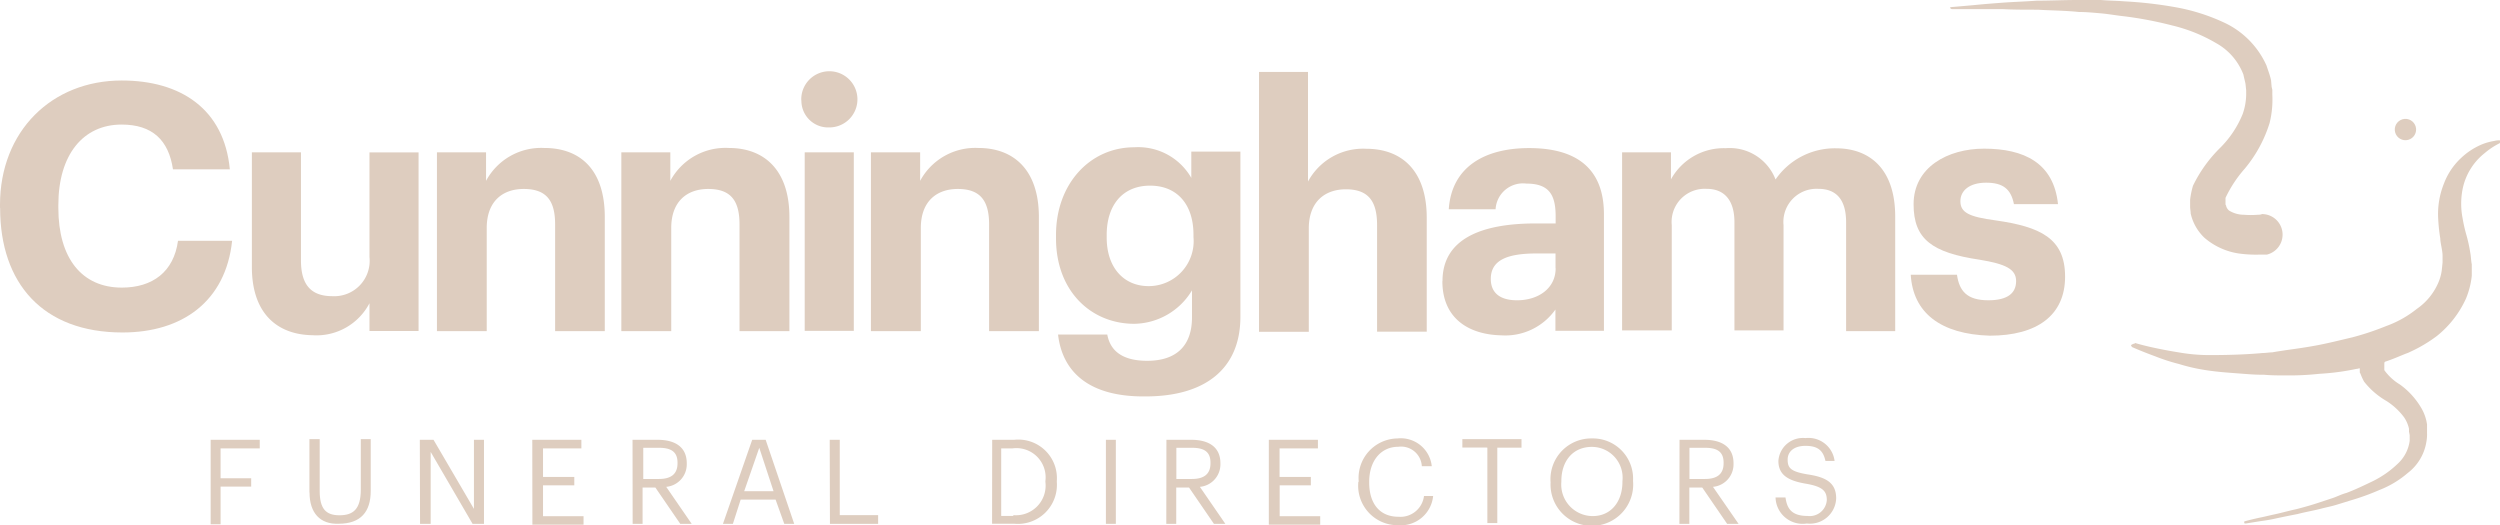 <svg xmlns="http://www.w3.org/2000/svg" viewBox="3472 9184 218.961 46"><defs><style>.cls-1 { fill: #decdbf; }</style></defs><g id="Group_64" transform="translate(2941 9161)"><path id="path" d="M549.45 61.52h4.3v.75h-3.43v2.62H553v.73h-2.68v3.3h-.87z" class="cls-1"/><path id="path-2" d="M531 41.2v-.25c0-6.48 4.55-10.9 10.66-10.9 5.17 0 8.97 2.5 9.47 7.78h-4.98c-.38-2.55-1.8-3.92-4.5-3.92-3.36 0-5.54 2.63-5.54 7.05v.25c0 4.42 2.07 6.98 5.56 6.98 2.68 0 4.55-1.37 4.92-4.1h4.74c-.56 5.3-4.36 8.03-9.6 8.03-6.98 0-10.72-4.3-10.72-10.9z" class="cls-1"/><path id="path-3" d="M558.1 66.13v-4.67h.9V66c0 1.57.55 2.13 1.73 2.13s1.87-.5 1.87-2.25v-4.42h.87V66c0 1.82-.87 2.87-2.8 2.87-1.62.07-2.56-.93-2.56-2.74z" class="cls-1"/><path id="path-4" d="M553.06 46.37V36.34h4.3v9.47c0 2.13.88 3.13 2.75 3.13a3.1 3.1 0 0 0 3.25-3.43v-9.16h4.3v15.64h-4.3v-2.43a5.24 5.24 0 0 1-5 2.8c-3.04-.05-5.3-1.86-5.3-5.98z" class="cls-1"/><path id="path-5" d="M567.77 61.52h1.2l3.54 6.05v-6.05h.88v7.36h-1l-3.67-6.3v6.3h-.93z" class="cls-1"/><path id="path-6" d="M569.2 36.34h4.37v2.5a5.48 5.48 0 0 1 5.1-2.88c3.13 0 5.3 1.88 5.3 6.05V52h-4.35v-9.35c0-2.12-.8-3.1-2.75-3.1-1.87 0-3.24 1.1-3.24 3.42v9.03h-4.36V36.34z" class="cls-1"/><path id="path-7" d="M577.62 61.52h4.3v.75h-3.36v2.5h2.74v.74h-2.74v2.7h3.55v.74h-4.48z" class="cls-1"/><path id="path-8" d="M586.4 61.52h2.2c1.43 0 2.55.56 2.55 2.06v.06a1.98 1.98 0 0 1-1.8 2l2.23 3.24h-1l-2.18-3.18h-1.12v3.18h-.87zm2.32 3.43c1.06 0 1.62-.44 1.62-1.37v-.06c0-1-.63-1.3-1.62-1.3h-1.38v2.73z" class="cls-1"/><path id="path-9" d="M585.35 36.34h4.36v2.5a5.48 5.48 0 0 1 5.13-2.88c3.05 0 5.3 1.88 5.3 6.05V52h-4.37v-9.35c0-2.12-.8-3.1-2.74-3.1-1.87 0-3.24 1.1-3.24 3.42v9.03h-4.37V36.34z" class="cls-1"/><path id="path-10" d="M596.88 61.52h1.18l2.5 7.36h-.87l-.76-2.12h-3.06l-.68 2.12h-.87zm-.7 4.5h2.57l-1.25-3.8z" class="cls-1"/><path id="path-11" d="M601.18 31.8a2.46 2.46 0 1 1 2.43 2.36 2.34 2.34 0 0 1-2.42-2.37zm.3 4.54h4.3v15.64h-4.3z" class="cls-1"/><path id="path-12" d="M607.23 36.34h4.36v2.5a5.48 5.48 0 0 1 5.1-2.88c3.06 0 5.3 1.88 5.3 6.05V52h-4.36v-9.35c0-2.1-.8-3.1-2.74-3.1-1.87 0-3.24 1.1-3.24 3.42v9.03h-4.37V36.34z" class="cls-1"/><path id="path-13" d="M603.67 61.52h.88v6.6h3.36v.76h-4.22z" class="cls-1"/><path id="path-14" d="M623.68 52.3h4.3c.25 1.37 1.25 2.3 3.5 2.3 2.6 0 3.92-1.37 3.92-3.8v-2.37a6 6 0 0 1-5.05 2.93c-3.8 0-6.86-2.87-6.86-7.48v-.3c0-4.5 3-7.68 6.85-7.68a5.36 5.36 0 0 1 5 2.68v-2.3h4.3v14.46c0 4.6-3.13 6.98-8.3 6.98-5 .06-7.3-2.18-7.67-5.42zm11.85-8.54v-.2c0-2.67-1.44-4.3-3.8-4.3-2.44 0-3.8 1.75-3.8 4.3v.26c0 2.62 1.5 4.24 3.67 4.24a3.94 3.94 0 0 0 3.93-4.3z" class="cls-1"/><path id="path-15" d="M617.9 61.52h1.92a3.38 3.38 0 0 1 3.74 3.62v.06a3.42 3.42 0 0 1-3.74 3.67h-1.93zm1.86 6.6a2.6 2.6 0 0 0 2.8-2.92v-.06a2.56 2.56 0 0 0-2.87-2.87h-1v5.92h1.05z" class="cls-1"/><path id="path-16" d="M641.2 29.3h4.36v9.6a5.48 5.48 0 0 1 5.1-2.87c3.07 0 5.3 1.87 5.3 6.05v9.97h-4.35V42.7c0-2.12-.8-3.12-2.73-3.12-1.87 0-3.25 1.12-3.25 3.43v9.05h-4.36V29.3z" class="cls-1"/><path id="path-17" d="M627.86 61.52h.87v7.36h-.87z" class="cls-1"/><path id="path-18" d="M633.16 61.52h2.18c1.43 0 2.55.56 2.55 2.06v.06a1.98 1.98 0 0 1-1.8 2l2.23 3.24h-1l-2.18-3.18h-1.12v3.18h-.87zm2.24 3.43c1.06 0 1.62-.44 1.62-1.37v-.06c0-1-.62-1.3-1.62-1.3h-1.37v2.73z" class="cls-1"/><path id="path-19" d="M657.34 47.62c0-3.68 3.37-5.05 8.16-5.05h1.75v-.62c0-1.87-.56-2.87-2.56-2.87a2.4 2.4 0 0 0-2.7 2.25h-4.1c.25-3.74 3.18-5.36 7.04-5.36s6.55 1.55 6.55 5.8v10.2h-4.25v-1.86a5.37 5.37 0 0 1-4.74 2.26c-2.8-.06-5.16-1.44-5.16-4.74zm9.9-1.12v-1.3h-1.67c-2.5 0-4 .55-4 2.23 0 1.13.7 1.87 2.3 1.87 1.88 0 3.38-1.06 3.38-2.8z" class="cls-1"/><path id="path-20" d="M673 36.34h4.35v2.37a5.28 5.28 0 0 1 4.8-2.73 4.3 4.3 0 0 1 4.36 2.74 6.3 6.3 0 0 1 5.3-2.73c2.94 0 5.18 1.8 5.18 5.98v10.03h-4.3v-9.53c0-2-.87-2.93-2.43-2.93a2.9 2.9 0 0 0-3.05 3.18v9.22h-4.3v-9.47c0-2-.94-2.93-2.43-2.93a2.9 2.9 0 0 0-3.06 3.18v9.22h-4.35V36.34z" class="cls-1"/><path id="path-21" d="M642.13 61.52h4.3v.75h-3.36v2.5h2.74v.74h-2.73v2.7h3.55v.74h-4.5z" class="cls-1"/><path id="path-22" d="M698.35 47.06h4.05c.2 1.43.88 2.24 2.75 2.24 1.68 0 2.43-.62 2.43-1.68s-.94-1.5-3.18-1.87c-4.18-.62-5.8-1.8-5.8-4.86 0-3.25 3-4.87 6.17-4.87 3.5 0 6.1 1.24 6.48 4.86h-3.86c-.26-1.32-.95-1.88-2.44-1.88-1.44 0-2.25.68-2.25 1.62 0 1 .76 1.37 3.07 1.68 3.92.56 6.1 1.56 6.1 4.93s-2.43 5.17-6.6 5.17c-4.3-.13-6.73-2-6.92-5.36z" class="cls-1"/><path id="path-23" d="M650 65.2v-.06a3.46 3.46 0 0 1 3.4-3.74 2.73 2.73 0 0 1 3 2.43h-.87a1.82 1.82 0 0 0-2.06-1.7c-1.5 0-2.55 1.2-2.55 3.07v.06c0 1.87.94 3 2.56 3a2.08 2.08 0 0 0 2.24-1.82h.8a2.84 2.84 0 0 1-3.05 2.56 3.46 3.46 0 0 1-3.5-3.8z" class="cls-1"/><path id="path-24" d="M661.2 62.2h-2.12v-.74h5.18v.75h-2.12v6.6h-.87v-6.6z" class="cls-1"/><path id="path-25" d="M666.8 65.2v-.06a3.57 3.57 0 0 1 3.63-3.74 3.52 3.52 0 0 1 3.6 3.67v.07a3.62 3.62 0 1 1-7.22.06zm6.3 0v-.06a2.7 2.7 0 0 0-2.67-3c-1.68 0-2.68 1.25-2.68 3v.06a2.76 2.76 0 0 0 2.75 3c1.6 0 2.6-1.26 2.6-3z" class="cls-1"/><path id="path-26" d="M678.1 61.52h2.18c1.43 0 2.55.56 2.55 2.06v.06a1.98 1.98 0 0 1-1.8 2l2.24 3.24h-1l-2.18-3.18h-1.13v3.18h-.87zm2.24 3.43c1.06 0 1.62-.44 1.62-1.37v-.06c0-1-.62-1.3-1.62-1.3h-1.37v2.73z" class="cls-1"/><path id="path-27" d="M686.5 66.57h.88c.13.87.44 1.62 1.94 1.62A1.5 1.5 0 0 0 691 66.8c0-.8-.38-1.18-1.8-1.43-1.57-.26-2.44-.76-2.44-2a2.15 2.15 0 0 1 2.37-2 2.3 2.3 0 0 1 2.55 2h-.8c-.2-.94-.7-1.32-1.75-1.32-1 0-1.56.5-1.56 1.2 0 .73.25 1.05 1.75 1.3 1.62.24 2.5.74 2.5 2.1a2.3 2.3 0 0 1-2.57 2.2 2.37 2.37 0 0 1-2.74-2.3z" class="cls-1"/><path id="path-28" d="M701.9 23.62s.75-.06 2.06-.18c.7-.07 1.44-.13 2.37-.2s1.93-.1 3.05-.18c1.12 0 2.37-.06 3.62-.06h2c.68.06 1.36.06 2.1.12a36 36 0 0 1 4.37.5 17.1 17.1 0 0 1 4.5 1.44 7.56 7.56 0 0 1 3.54 3.68c.14.43.33.93.4 1.3l.05.57.06.25v.44a8.48 8.48 0 0 1-.24 2.48 11.62 11.62 0 0 1-2.18 4 10.85 10.85 0 0 0-1.68 2.55v.56c0 .05.06.1.06.17a.8.8 0 0 0 .25.38 2.5 2.5 0 0 0 1.32.37 7.33 7.33 0 0 0 1.18 0c.3 0 .38-.06.38-.06a1.8 1.8 0 0 1 .43 3.55h-.67a10.84 10.84 0 0 1-1.8-.1 5.95 5.95 0 0 1-3-1.38 4.2 4.2 0 0 1-1.2-2.12c0-.2-.05-.38-.05-.62V40.5a7.18 7.18 0 0 1 .25-1.23 12 12 0 0 1 2.43-3.37 8.87 8.87 0 0 0 1.93-2.93 5.35 5.35 0 0 0 .3-1.68v-.38l-.06-.57c-.06-.3-.12-.5-.18-.8a5.3 5.3 0 0 0-2.37-2.75 13.96 13.96 0 0 0-3.87-1.56 32.9 32.9 0 0 0-4.18-.8c-.68-.07-1.37-.2-2.05-.26s-1.3-.12-1.94-.12c-1.24-.13-2.5-.13-3.6-.2-1.13 0-2.13 0-3.07-.05h-4.43a.2.2 0 0 1-.2-.18c0 .07.07 0 .14 0z" class="cls-1"/><ellipse id="ellipse" cx=".935" cy=".935" class="cls-1" rx=".935" ry=".935" transform="matrix(.998 -.059 .059 .998 740.691 33.468)"/><path id="path-29" d="M718 53.04s.8.25 2.05.5c.62.13 1.3.25 2.12.38a15.37 15.37 0 0 0 2.43.18c1.62 0 3.3-.06 4.55-.18.3 0 .62-.06.87-.06.37-.07.8-.13 1.25-.2.87-.12 1.74-.24 2.74-.43.94-.18 1.94-.43 3-.68a24.05 24.05 0 0 0 3-1 9.32 9.32 0 0 0 2.67-1.5 5.33 5.33 0 0 0 1.8-2.12 4.13 4.13 0 0 0 .38-1.25l.07-.68v-.62c0-.44-.2-1.12-.2-1.5a15.43 15.43 0 0 1-.18-1.68 7.14 7.14 0 0 1 .5-3.12 5.9 5.9 0 0 1 1.5-2.24 6.07 6.07 0 0 1 1.68-1.13 4.84 4.84 0 0 1 1.2-.36 2 2 0 0 1 .42-.06c.07 0 .13 0 .13.06a.23.23 0 0 1-.06.2 6.3 6.3 0 0 0-1.3.86 5.36 5.36 0 0 0-1.94 3.18 6.68 6.68 0 0 0 0 2.5 14 14 0 0 0 .3 1.36 13.32 13.32 0 0 1 .38 1.7c.06.3.06.67.13 1v1a7.2 7.2 0 0 1-.5 1.98 8.9 8.9 0 0 1-2.56 3.3 12.5 12.5 0 0 1-2.3 1.37 3.04 3.04 0 0 1-.43.18c-.62.25-1.18.5-1.8.7-.07.05-.07.1-.07.23v.51a4.58 4.58 0 0 0 1.37 1.26 6.72 6.72 0 0 1 1.87 2.06 3.93 3.93 0 0 1 .5 1.43v.75a3.55 3.55 0 0 1-.06.8 4.28 4.28 0 0 1-1.62 2.7 8.56 8.56 0 0 1-2.5 1.5 21.1 21.1 0 0 1-2.55.92c-.42.13-.8.25-1.23.38s-.8.2-1.2.3c-.74.2-1.5.32-2.17.5q-1.03.2-1.87.38c-.56.13-1.06.2-1.43.25-.8.13-1.25.2-1.25.2-.06 0-.13 0-.13-.07s0-.13.07-.13c0 0 .42-.12 1.23-.3.38-.07.88-.2 1.44-.32s1.18-.3 1.8-.43c.7-.18 1.38-.37 2.12-.62l1.12-.37c.37-.13.74-.32 1.18-.44.8-.3 1.62-.7 2.37-1.06a8.65 8.65 0 0 0 2.12-1.5 3.32 3.32 0 0 0 1.04-2v-.5l-.06-.3v-.26a2.86 2.86 0 0 0-.43-1 5.78 5.78 0 0 0-1.56-1.44 6.82 6.82 0 0 1-1.94-1.68 4.98 4.98 0 0 1-.32-.7l-.06-.1v-.37c-.12 0-.18.05-.3.05a21.14 21.14 0 0 1-3.25.43 24.02 24.02 0 0 1-2.93.14c-.7 0-1.3 0-1.93-.06h-.25c-.62 0-1.37-.07-2.18-.13s-1.62-.12-2.5-.25a16.1 16.1 0 0 1-2.5-.56 16.94 16.94 0 0 1-2.1-.68c-1.2-.44-2-.8-2-.8-.06-.08-.13-.14-.06-.2a1.05 1.05 0 0 1 .3-.12z" class="cls-1"/></g></svg>